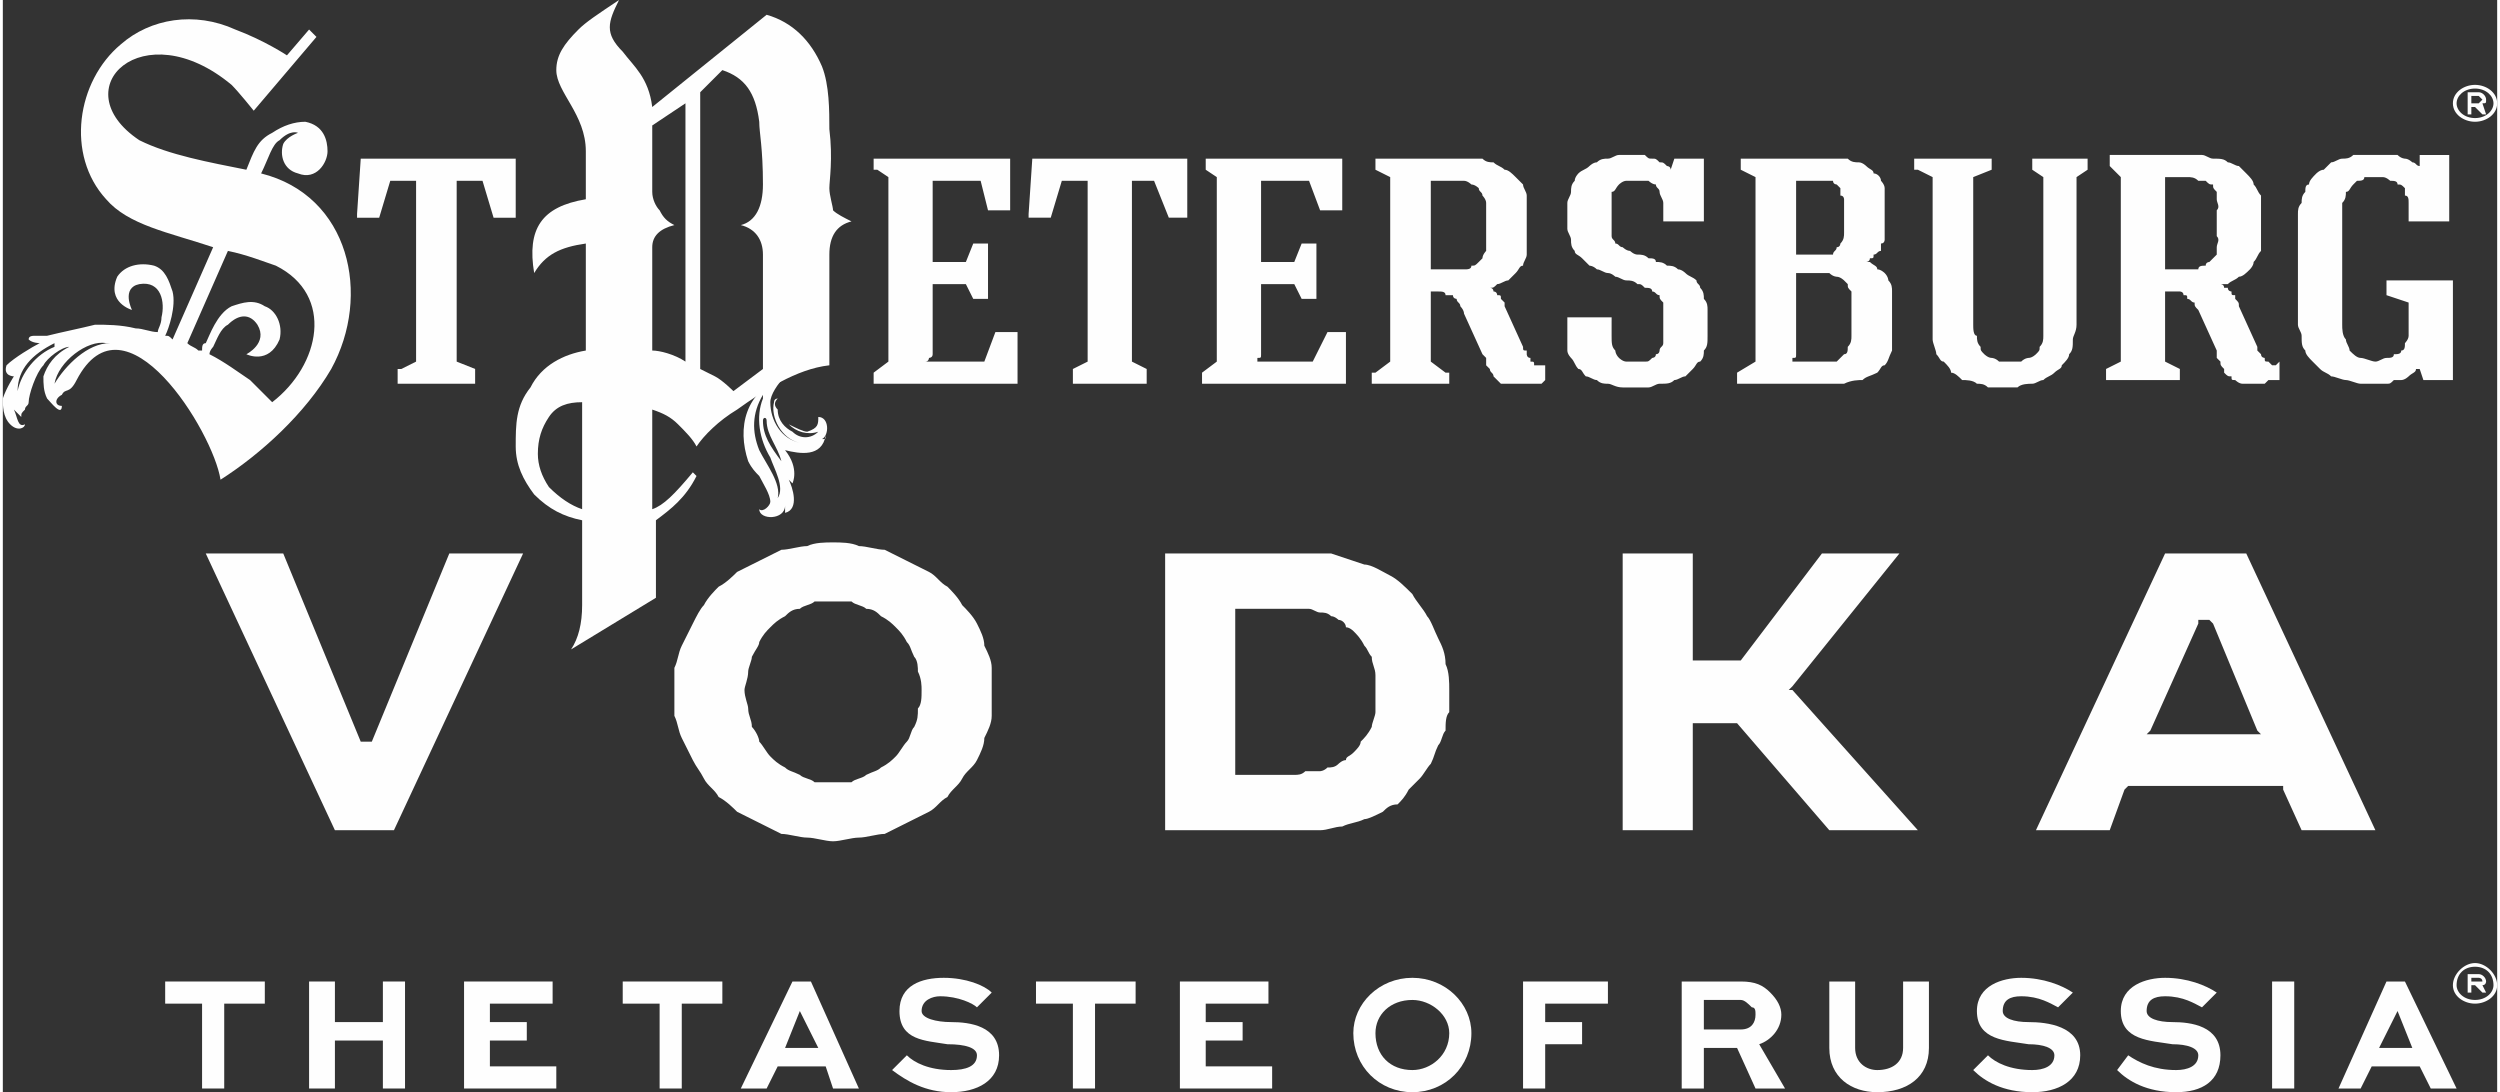 <?xml version="1.0" encoding="UTF-8"?>
<!DOCTYPE svg PUBLIC "-//W3C//DTD SVG 1.1//EN" "http://www.w3.org/Graphics/SVG/1.1/DTD/svg11.dtd">
<!-- Creator: CorelDRAW X7 -->
<svg xmlns="http://www.w3.org/2000/svg" xml:space="preserve" width="705px" height="308px" version="1.1" style="shape-rendering:geometricPrecision; text-rendering:geometricPrecision; image-rendering:optimizeQuality; fill-rule:evenodd; clip-rule:evenodd"
viewBox="0 0 676 296"
 xmlns:xlink="http://www.w3.org/1999/xlink">
 <rect x="0" y="0" width="676" height="296" fill="#333333" stroke="none"/>
 <defs>
  <style type="text/css">
   <![CDATA[
    .fil0 {fill:#FEFEFE}
    .fil1 {fill:#FEFEFE;fill-rule:nonzero}
   ]]>
  </style>
 </defs>
 <g id="Layer_x0020_1">
  <g id="_1266639083088">
   <path class="fil0" d="M121 150l-21 51 -1 0 0 0 -1 0 -1 0 0 0 -21 -51 -21 0 35 75 16 0 35 -75 -20 0zm61 37c0,2 0,5 0,7 1,2 1,4 2,6 1,2 2,4 3,6 1,2 2,3 3,5 1,2 3,3 4,5 2,1 4,3 5,4 2,1 4,2 6,3 2,1 4,2 6,3 2,0 5,1 7,1 2,0 5,1 7,1 2,0 5,-1 7,-1 2,0 5,-1 7,-1 2,-1 4,-2 6,-3 2,-1 4,-2 6,-3 2,-1 3,-3 5,-4 1,-2 3,-3 4,-5 1,-2 3,-3 4,-5 1,-2 2,-4 2,-6 1,-2 2,-4 2,-6 0,-2 0,-5 0,-7 0,-2 0,-4 0,-6 0,-2 -1,-4 -2,-6 0,-2 -1,-4 -2,-6 -1,-2 -3,-4 -4,-5 -1,-2 -3,-4 -4,-5 -2,-1 -3,-3 -5,-4 -2,-1 -4,-2 -6,-3 -2,-1 -4,-2 -6,-3 -2,0 -5,-1 -7,-1 -2,-1 -5,-1 -7,-1 -2,0 -5,0 -7,1 -2,0 -5,1 -7,1 -2,1 -4,2 -6,3 -2,1 -4,2 -6,3 -1,1 -3,3 -5,4 -1,1 -3,3 -4,5 -1,1 -2,3 -3,5 -1,2 -2,4 -3,6 -1,2 -1,4 -2,6 0,2 0,4 0,6zm19 0c0,-1 1,-3 1,-5 0,-1 1,-3 1,-4 1,-2 2,-3 2,-4 1,-2 2,-3 3,-4 1,-1 2,-2 4,-3 1,-1 2,-2 4,-2 1,-1 3,-1 4,-2 2,0 3,0 5,0 2,0 3,0 5,0 1,1 3,1 4,2 2,0 3,1 4,2 2,1 3,2 4,3 1,1 2,2 3,4 1,1 1,2 2,4 1,1 1,3 1,4 1,2 1,4 1,5 0,2 0,4 -1,5 0,2 0,3 -1,5 -1,1 -1,3 -2,4 -1,1 -2,3 -3,4 -1,1 -2,2 -4,3 -1,1 -2,1 -4,2 -1,1 -3,1 -4,2 -2,0 -3,0 -5,0 -2,0 -3,0 -5,0 -1,-1 -3,-1 -4,-2 -2,-1 -3,-1 -4,-2 -2,-1 -3,-2 -4,-3 -1,-1 -2,-3 -3,-4 0,-1 -1,-3 -2,-4 0,-2 -1,-3 -1,-5 0,-1 -1,-3 -1,-5zm149 38c3,0 5,0 7,0 2,0 4,-1 6,-1 2,-1 4,-1 6,-2 1,0 3,-1 5,-2 1,-1 2,-2 4,-2 1,-1 2,-2 3,-4 1,-1 2,-2 3,-3 1,-1 2,-3 3,-4 1,-2 1,-3 2,-5 1,-1 1,-3 2,-4 0,-2 0,-4 1,-5 0,-2 0,-4 0,-6 0,-2 0,-5 -1,-7 0,-3 -1,-5 -2,-7 -1,-2 -2,-5 -3,-6 -1,-2 -3,-4 -4,-6 -2,-2 -4,-4 -6,-5 -2,-1 -5,-3 -7,-3 -3,-1 -6,-2 -9,-3 -3,0 -6,0 -10,0l-35 0 0 75 35 0zm-16 -16l0 -43 0 -1 1 0 15 0c1,0 2,0 4,0 1,0 2,1 3,1 1,0 2,0 3,1 1,0 2,1 2,1 1,0 2,1 2,2 1,0 2,1 2,1 1,1 2,2 3,4 1,1 1,2 2,3 0,2 1,3 1,5 0,1 0,3 0,5 0,1 0,3 0,5 0,1 -1,3 -1,4 -1,2 -2,3 -3,4 0,1 -1,2 -2,3 -1,1 -2,1 -2,2 -1,0 -2,1 -2,1 -1,1 -2,1 -3,1 -1,1 -2,1 -2,1 -2,0 -3,0 -4,0 -1,1 -2,1 -3,1l-15 0 -1 0 0 -1zm124 -59l-19 0 0 75 19 0 0 -28 0 -1 1 0 11 0 0 0 0 0 25 29 24 0 -34 -38 -1 0 1 -1 29 -36 -21 0 -22 29 -1 0 0 0 -11 0 -1 0 0 -1 0 -28zm113 75l4 -11 1 -1 0 0 41 0 1 0 0 1 5 11 20 0 -35 -75 -22 0 -35 75 20 0zm24 -57l3 0 0 0 1 1 12 29 1 1 -2 0 -27 0 -2 0 1 -1 13 -29 0 -1 0 0z"/>
   <path class="fil0" d="M670 272c3,0 6,-2 6,-5 0,-3 -3,-6 -6,-6 -3,0 -6,3 -6,6 0,3 3,5 6,5zm0 -1c-3,0 -5,-2 -5,-4 0,-3 2,-5 5,-5 3,0 5,2 5,5 0,2 -2,4 -5,4zm-1 -2l0 -2 1 0 2 2 1 0 -1 -2c1,0 1,-1 1,-1 0,-1 -1,-2 -2,-2l-3 0 0 5 1 0zm2 -4c0,0 1,0 1,1 0,0 -1,0 -1,0l-2 0 0 -1 2 0z"/>
   <polygon class="fil1" points="44,272 54,272 54,295 60,295 60,272 71,272 71,266 44,266 "/>
   <polygon id="1" class="fil1" points="90,295 90,282 103,282 103,295 109,295 109,266 103,266 103,277 90,277 90,266 83,266 83,295 "/>
   <polygon id="2" class="fil1" points="142,277 132,277 132,272 149,272 149,266 125,266 125,295 150,295 150,289 132,289 132,282 142,282 "/>
   <polygon id="3" class="fil1" points="168,272 178,272 178,295 184,295 184,272 195,272 195,266 168,266 "/>
   <path id="4" class="fil1" d="M200 295l7 0 3 -6 13 0 2 6 7 0 -13 -29 -5 0 -14 29zm16 -21l0 0 5 10 -9 0 4 -10z"/>
   <path id="5" class="fil1" d="M268 269c-2,-2 -7,-4 -13,-4 -6,0 -12,2 -12,9 0,8 7,8 13,9 5,0 8,1 8,3 0,3 -3,4 -7,4 -6,0 -10,-2 -12,-4l-4 4c4,3 9,6 16,6 7,0 13,-3 13,-10 0,-8 -8,-9 -13,-9 -4,0 -8,-1 -8,-3 0,-3 3,-4 5,-4 5,0 9,2 10,3l4 -4z"/>
   <polygon id="6" class="fil1" points="280,272 290,272 290,295 296,295 296,272 307,272 307,266 280,266 "/>
   <polygon id="7" class="fil1" points="336,277 326,277 326,272 343,272 343,266 319,266 319,295 344,295 344,289 326,289 326,282 336,282 "/>
   <path id="8" class="fil1" d="M366 280c0,9 7,16 16,16 9,0 16,-7 16,-16 0,-8 -7,-15 -16,-15 -9,0 -16,7 -16,15zm6 0c0,-5 4,-9 10,-9 5,0 10,4 10,9 0,6 -5,10 -10,10 -6,0 -10,-4 -10,-10z"/>
   <polygon id="9" class="fil1" points="418,295 418,283 428,283 428,277 418,277 418,272 435,272 435,266 412,266 412,295 "/>
   <path id="10" class="fil1" d="M461 295l0 -11 9 0 5 11 8 0 -7 -12c3,-1 6,-4 6,-8 0,-2 -1,-4 -3,-6 -2,-2 -4,-3 -8,-3l-16 0 0 29 6 0zm10 -24c1,0 2,1 3,2 1,0 1,1 1,2 0,2 -1,4 -4,4l-10 0 0 -8 10 0z"/>
   <path id="11" class="fil1" d="M515 266l0 18c0,4 -3,6 -7,6 -3,0 -6,-2 -6,-6l0 -18 -7 0 0 18c0,8 6,12 13,12 8,0 14,-4 14,-12l0 -18 -7 0z"/>
   <path id="12" class="fil1" d="M561 269c-3,-2 -8,-4 -14,-4 -5,0 -12,2 -12,9 0,8 8,8 14,9 4,0 7,1 7,3 0,3 -3,4 -6,4 -6,0 -10,-2 -12,-4l-4 4c3,3 8,6 16,6 7,0 13,-3 13,-10 0,-8 -9,-9 -14,-9 -4,0 -7,-1 -7,-3 0,-3 2,-4 5,-4 5,0 8,2 10,3l4 -4z"/>
   <path id="13" class="fil1" d="M600 269c-3,-2 -8,-4 -14,-4 -5,0 -12,2 -12,9 0,8 8,8 14,9 4,0 7,1 7,3 0,3 -3,4 -6,4 -6,0 -10,-2 -13,-4l-3 4c3,3 8,6 16,6 7,0 12,-3 12,-10 0,-8 -8,-9 -13,-9 -4,0 -7,-1 -7,-3 0,-3 2,-4 5,-4 5,0 8,2 10,3l4 -4z"/>
   <polygon id="14" class="fil1" points="621,295 621,266 615,266 615,295 "/>
   <path id="15" class="fil1" d="M633 295l6 0 3 -6 13 0 3 6 7 0 -14 -29 -5 0 -13 29zm16 -21l0 0 4 10 -9 0 5 -10z"/>
   <g>
    <polygon class="fil0" points="133,59 130,49 123,49 123,98 128,100 128,100 128,101 128,104 128,104 127,104 121,104 114,104 108,104 107,104 107,104 107,101 107,100 108,100 112,98 112,49 105,49 102,59 102,59 101,59 97,59 96,59 96,58 97,43 97,43 97,43 138,43 139,43 139,43 139,58 139,59 139,59 134,59 133,59 "/>
    <path class="fil0" d="M275 90l0 14 -20 0 -19 0 0 0 0 0 0 -3 0 0 0 0 4 -3 0 -25 0 -25 -3 -2 -1 0 0 -1 0 -2 0 0 1 0 12 0 12 0 12 0 0 0 0 0 0 14 0 0 0 0 -5 0 -1 0 0 0 -2 -8 -13 0 0 11 0 11 9 0 2 -5 0 0 1 0 3 0 0 0 0 0 0 5 0 5 0 5 0 0 0 0 -3 0 -1 0 0 0 -2 -4 -9 0 0 9 0 9 0 0c0,1 0,1 0,1l0 0c0,1 -1,1 -1,1l0 0c0,0 0,1 -1,1 0,0 0,0 0,0l8 0 8 0 3 -8 0 0 1 0 4 0 1 0 0 0zm41 -31l-4 -10 -6 0 0 49 4 2 0 0 0 1 0 3 0 0 0 0 -7 0 -7 0 -6 0 0 0 0 0 0 -3 0 -1 0 0 4 -2 0 -49 -7 0 -3 10 0 0 0 0 -5 0 -1 0 0 -1 1 -15 0 0 0 0 42 0 0 0 0 0 0 15 0 1 0 0 -5 0 0 0 0 0zm48 31l0 14 -1 0 0 0 -19 0 -19 0 0 0 0 0 0 -3 0 0 0 0 4 -3 0 -25 0 -25 -3 -2 0 0 0 -1 0 -2 0 0 0 0 24 0 12 0 1 0 0 0 0 14 0 0 -1 0 -5 0 0 0 0 0 -3 -8 -13 0 0 11 0 11 9 0 2 -5 1 0 0 0 3 0 0 0 0 0 0 5 0 5 0 5 0 0 0 0 -3 0 0 0 -1 0 -2 -4 -9 0 0 9 0 9 0 0c0,1 0,1 0,1l0 0c0,1 0,1 -1,1l0 0c0,0 0,1 0,1 0,0 0,0 0,0l7 0 8 0 4 -8 0 0 0 0 4 0 1 0 0 0zm32 -41c-1,0 -2,0 -3,0l-6 0 0 6 0 6 0 6 0 6 6 0c1,0 2,0 3,0 1,0 2,0 2,-1l0 0c1,0 1,0 2,-1 0,0 1,-1 1,-1l0 0c0,-1 1,-2 1,-2 0,-1 0,-2 0,-3l0 0 0 -8 0 0c0,-1 0,-2 0,-2 0,-1 -1,-2 -1,-2 0,-1 -1,-1 -1,-2l0 0c0,0 -1,-1 -2,-1 0,0 -1,-1 -2,-1l0 0zm6 48l-1 -1 0 0 -5 -11 0 0c0,-1 -1,-2 -1,-2 0,-1 -1,-1 -1,-2 0,0 -1,0 -1,-1 -1,0 -1,0 -2,0l0 0c0,-1 -1,-1 -2,-1 0,0 -1,0 -2,0l0 4 0 6 0 5 0 4 4 3 1 0 0 0 0 3 0 0 -1 0 -6 0 -7 0 -6 0 -1 0 0 0 0 -3 0 0 1 0 4 -3 0 -25 0 -25 -4 -2 0 0 0 0 0 -3 0 0 1 0 20 0 0 0c1,0 3,0 4,0 1,0 3,0 4,0 1,1 2,1 3,1 1,1 2,1 3,2l0 0c1,0 2,1 3,2 1,1 1,1 2,2 0,1 1,2 1,3 0,2 0,3 0,4l0 0 0 8 0 0c0,1 0,2 0,4 0,1 -1,2 -1,3 -1,0 -1,1 -2,2l0 0c-1,1 -1,1 -2,2l0 0c-1,0 -2,1 -3,1 -1,1 -1,1 -2,1 0,0 0,0 0,0 1,0 1,1 1,1l0 0c1,0 1,1 1,1 1,0 1,0 1,1l0 0c0,0 1,1 1,1l0 0c0,0 0,1 0,1l0 0 5 11 0 0c0,1 0,1 1,1 0,1 0,1 0,1l0 0c0,0 0,1 1,1l0 0c0,0 0,1 0,1l0 0c1,0 1,0 1,1 0,0 1,0 1,0l0 0c0,0 0,0 1,0 0,0 0,0 1,0l0 0 0 1 0 3 0 0 0 0c0,0 -1,1 -1,1 -1,0 -1,0 -1,0l0 0c-1,0 -1,0 -2,0 0,0 -1,0 -1,0l0 0c-1,0 -1,0 -1,0 -1,0 -1,0 -2,0l0 0c0,0 -1,0 -2,0 -1,0 -1,0 -2,0 0,0 -1,-1 -1,-1l0 0c0,0 -1,-1 -1,-1l0 0c0,-1 -1,-1 -1,-2 0,0 0,0 -1,-1l0 0c0,-1 0,-1 0,-2zm34 -10l0 4 0 0c0,2 0,3 1,4 0,0 0,1 1,2l0 0c0,0 1,1 2,1 1,0 2,0 3,0 1,0 1,0 2,0 1,0 1,0 2,-1l0 0c0,0 1,0 1,-1 1,0 1,-1 1,-1l0 0c0,-1 1,-1 1,-2 0,0 0,-1 0,-2l0 -7 0 0c0,-1 0,-1 0,-2 -1,-1 -1,-1 -1,-2 -1,0 -1,-1 -2,-1 0,-1 -1,-1 -2,-1 -1,-1 -1,-1 -2,-1 -1,-1 -2,-1 -3,-1l0 0c-1,0 -2,-1 -3,-1 0,0 -1,-1 -2,-1l0 0c-1,0 -2,-1 -3,-1 -1,-1 -2,-1 -2,-1l0 0c-1,-1 -2,-2 -2,-2 -1,-1 -2,-1 -2,-2l0 0c-1,-1 -1,-2 -1,-3 0,-1 -1,-2 -1,-3l0 0 0 -7 0 0c0,-1 1,-2 1,-3 0,-1 0,-2 1,-3 0,-1 1,-2 1,-2 1,-1 2,-1 3,-2 0,0 1,-1 2,-1 1,-1 2,-1 3,-1l0 0c1,0 2,-1 3,-1 1,0 2,0 3,0l0 0c1,0 3,0 4,0 1,1 1,1 2,1 1,0 1,0 2,1 1,0 1,0 2,1 0,0 1,0 1,1l1 -3 0 0 1 0 6 0 1 0 0 0 0 8 0 8 0 1 -1 0 -10 0 0 0 0 -1 0 -4 0 0c0,-1 -1,-2 -1,-3 0,-1 -1,-1 -1,-2 -1,0 -2,-1 -2,-1 -1,0 -2,0 -3,0l0 0c-2,0 -3,0 -3,0 -1,0 -2,1 -2,1l0 0c-1,1 -1,2 -2,2l0 0c0,1 0,2 0,3l0 7 0 0c0,1 0,2 0,2 0,1 1,1 1,2 1,0 1,1 2,1 0,0 1,1 2,1 0,0 1,1 2,1 1,0 2,0 3,1l0 0c1,0 2,0 2,1 1,0 2,0 3,1l0 0c1,0 2,0 3,1 1,0 2,1 2,1l0 0c1,1 2,1 3,2l0 0c0,1 1,1 1,2l0 0c1,1 1,2 1,3 1,1 1,2 1,3l0 0 0 7 0 0c0,2 0,3 -1,4 0,1 0,2 -1,3l0 0c-1,0 -1,1 -2,2 -1,1 -1,1 -2,2l0 0c-1,0 -2,1 -3,1 -1,1 -2,1 -4,1l0 0c-1,0 -2,1 -3,1 -1,0 -2,0 -4,0 -1,0 -2,0 -3,0 -2,0 -3,-1 -4,-1 -1,0 -2,0 -3,-1 -1,0 -2,-1 -3,-1 -1,-1 -1,-2 -2,-2 -1,-1 -1,-2 -2,-3l0 0c0,0 -1,-1 -1,-2 0,-1 0,-3 0,-4l0 0 0 -4 0 -1 0 0 12 0 0 0 0 1zm76 -8c0,0 0,1 0,2l0 0 0 10c0,2 0,3 0,4 -1,2 -1,3 -2,4 -1,0 -1,1 -2,2 -2,1 -3,1 -4,2 -1,0 -3,0 -5,1 -1,0 -3,0 -5,0l0 0 -23 0 -1 0 0 0 0 -3 0 0 0 0 5 -3 0 -25 0 -25 -4 -2 0 0 0 0 0 -3 0 0 0 0 23 0 0 0c1,0 2,0 3,0 1,0 2,0 3,0l0 0c1,1 2,1 3,1 1,0 2,1 2,1l0 0c1,1 2,1 2,2l0 0c1,0 2,1 2,2l0 0c0,0 1,1 1,2 0,1 0,2 0,3l0 0 0 9c0,1 0,1 0,2 0,0 0,1 -1,1 0,1 0,1 0,2l0 0c-1,0 -1,1 -2,1l0 0c0,1 0,1 -1,1l0 0c0,1 -1,1 -1,1 1,0 1,0 1,0 1,1 2,1 2,2l0 0c1,0 2,1 2,1 1,1 1,2 1,2l0 0c1,1 1,2 1,3zm-27 19c0,0 -1,0 -1,0l10 0 0 0c1,0 2,0 3,0 1,-1 1,-1 2,-2l0 0c1,0 1,-1 1,-2 1,-1 1,-2 1,-3l0 0 0 -10 0 0c0,-1 0,-1 0,-2 -1,-1 -1,-1 -1,-2l0 0c0,0 -1,-1 -1,-1 0,0 -1,-1 -2,-1 0,0 -1,0 -2,-1 0,0 -1,0 -2,0l-7 0 0 7 0 7 0 7 0 0c0,1 0,1 0,1 0,1 0,1 -1,1 0,0 0,1 0,1zm5 -29l3 0 0 0c1,0 2,0 3,0 0,-1 1,-1 1,-2l0 0c1,0 1,-1 1,-1 1,-1 1,-2 1,-3l0 0 0 -9c0,0 0,-1 -1,-1 0,-1 0,-1 0,-2l0 0c0,0 0,0 -1,-1 0,0 -1,0 -1,-1 0,0 -1,0 -1,0 -1,0 -1,0 -2,0l0 0 -7 0 0 6 0 7 0 7 2 0 2 0zm51 29c1,0 2,0 3,0l0 0c1,0 2,0 3,0 1,-1 2,-1 2,-1l0 0c1,0 2,-1 2,-1 1,-1 1,-1 1,-2l0 0c1,-1 1,-2 1,-3 0,-1 0,-2 0,-3l0 -40 -3 -2 0 0 0 0 0 -3 0 0 0 0 15 0 0 0 0 0 0 3 0 0 0 0 -3 2 0 40 0 0c0,2 -1,3 -1,4 0,2 0,3 -1,4l0 0c0,1 -1,2 -2,3 0,1 -1,1 -2,2 -1,1 -2,1 -3,2 -1,0 -2,1 -3,1l0 0c-1,0 -3,0 -4,1 -1,0 -2,0 -4,0l0 0c-1,0 -2,0 -4,0 -1,-1 -2,-1 -3,-1 -1,-1 -3,-1 -4,-1 -1,-1 -2,-2 -3,-2 0,-1 -1,-2 -2,-3l0 0c-1,0 -1,-1 -2,-2 0,-1 -1,-3 -1,-4 0,-1 0,-2 0,-4l0 0 0 -40 -4 -2 -1 0 0 0 0 -3 0 0 1 0 19 0 1 0 0 0 0 3 0 0 0 0 -5 2 0 40c0,1 0,3 1,3 0,1 0,2 1,3l0 0c0,1 0,1 1,2l0 0c0,0 1,1 2,1 0,0 1,0 2,1zm54 -49c-1,-1 -2,-1 -3,-1l-6 0 0 6 0 7 0 6 0 6 6 0c1,0 2,0 3,0 0,-1 1,-1 2,-1l0 0c0,-1 1,-1 1,-1 1,-1 1,-1 2,-2l0 0c0,-1 0,-1 0,-2 0,-1 1,-2 0,-3l0 0 0 -7 0 0c1,-1 0,-2 0,-3 0,-1 0,-1 0,-2 -1,-1 -1,-1 -1,-2l0 0c-1,0 -1,0 -2,-1 -1,0 -1,0 -2,0l0 0zm5 48l0 -2 0 0 -5 -11 0 0c-1,-1 -1,-1 -1,-2 -1,0 -1,-1 -2,-1 0,-1 0,-1 -1,-1 0,-1 -1,-1 -1,-1l0 0c-1,0 -1,0 -2,0 -1,0 -2,0 -2,0l0 4 0 5 0 5 0 5 4 2 0 0 0 0 0 3 0 0 0 0 -7 0 -6 0 -7 0 0 0 0 0 0 -3 0 0 0 0 4 -2 0 -25 0 -25 -3 -3 0 0 0 0 0 -2 0 -1 0 0 21 0 0 0c1,0 2,0 4,0 1,0 2,1 3,1 2,0 3,0 4,1 1,0 2,1 3,1l0 0c1,1 2,2 2,2 1,1 2,2 2,3 1,1 1,2 2,3 0,1 0,2 0,4l0 0 0 7 0 0c0,2 0,3 0,4 -1,1 -1,2 -2,3 0,1 -1,2 -1,2l0 0c-1,1 -2,2 -3,2l0 0c-1,1 -2,1 -3,2 0,0 -1,0 -2,0 0,0 1,0 1,1 0,0 1,0 1,0l0 0c0,1 1,1 1,1 0,1 0,1 1,1l0 0c0,1 0,1 0,1l0 0c1,1 1,1 1,2l0 0 5 11 0 0c0,0 0,0 0,1 0,0 0,0 1,1l0 0c0,0 0,0 0,0l0 0c0,1 1,1 1,1l0 0c0,1 0,1 1,1 0,0 0,0 0,0l0 0c1,1 1,1 1,1 1,0 1,0 1,0l1 -1 0 1 0 3 0 1 0 0c-1,0 -1,0 -2,0 0,0 0,0 -1,0l0 0c0,0 -1,1 -1,1 -1,0 -1,0 -2,0l0 0c0,0 0,0 -1,0 0,0 -1,0 -1,0l0 0c-1,0 -2,0 -2,0 -1,0 -2,-1 -2,-1 -1,0 -1,0 -1,-1l0 0c-1,0 -1,0 -2,-1l0 0c0,0 0,-1 0,-1 -1,-1 -1,-1 -1,-2l0 0c0,0 -1,-1 -1,-1zm34 -42c0,1 0,2 0,3l0 0 0 15 0 15 0 0c0,1 0,3 1,4 0,1 1,2 1,3 1,1 2,2 3,2 1,0 3,1 4,1 1,0 2,-1 3,-1 1,0 2,0 2,-1l0 0c1,0 2,0 2,-1 1,0 1,-1 1,-2l0 0c0,0 1,-1 1,-2 0,-1 0,-1 0,-2l0 0 0 -7 -6 -2 0 -1 0 0 0 -2 0 -1 1 0 16 0 1 0 0 1 0 26 0 0 -1 0 -6 0 -1 0 0 0 -1 -3c0,0 0,0 -1,0 0,1 -1,1 -2,2 0,0 -1,1 -2,1l0 0c0,0 -1,0 -2,0 -1,1 -1,1 -2,1 -1,0 -2,0 -3,0 -1,0 -3,0 -4,0 -1,0 -3,-1 -4,-1l0 0c-1,0 -3,-1 -4,-1l0 0c-1,-1 -2,-1 -3,-2l0 0c-1,-1 -1,-1 -2,-2 -1,-1 -2,-2 -2,-3 -1,-1 -1,-2 -1,-4 0,-1 -1,-2 -1,-3l0 0 0 -15 0 -15 0 0c0,-1 0,-2 1,-3l0 0c0,-1 0,-2 1,-3 0,-1 0,-2 1,-2 0,-1 1,-2 2,-3l0 0c0,0 1,-1 2,-1 1,-1 1,-1 2,-2l0 0c1,0 2,-1 3,-1 1,0 2,0 3,-1l0 0c1,0 2,0 3,0 1,0 2,0 3,0l0 0c0,0 1,0 2,0 1,0 1,0 2,0 1,0 2,0 2,0 1,1 2,1 2,1l0 0c1,0 2,1 2,1 1,0 1,1 2,1l0 -3 0 0 1 0 7 0 0 0 0 1 0 16 0 1 0 0 -11 0 0 0 0 -1 0 -4 0 0c0,-1 0,-2 -1,-2 0,-1 0,-2 0,-2l0 0c-1,-1 -1,-1 -2,-1 0,-1 -1,-1 -2,-1l0 0c0,0 -1,-1 -2,-1 -1,0 -1,0 -2,0l0 0c-1,0 -2,0 -3,0 0,1 -1,1 -2,1 0,0 -1,1 -1,1 -1,1 -1,2 -2,2l0 0c0,1 0,2 -1,3z"/>
    <path class="fil0" d="M28 54c6,7 17,9 29,13l0 0 -11 25c-1,-1 -1,-1 -2,-1 1,-2 3,-8 2,-12l0 0c-1,-3 -2,-6 -5,-7l0 0c-4,-1 -8,0 -10,3l0 0c-3,7 4,9 4,9l0 0c0,0 -3,-6 2,-7l0 0c6,-1 7,5 6,9 0,2 -1,3 -1,4l0 0c-2,0 -4,-1 -6,-1 -4,-1 -8,-1 -11,-1l0 0c-4,1 -9,2 -13,3l0 0c-1,0 -2,0 -3,0l0 0c-1,0 -2,0 -2,1l0 0c1,1 3,1 3,1l0 0c-2,1 -7,4 -9,6l0 0c-1,3 2,3 2,3l0 0c0,0 -2,3 -3,6l0 0c0,2 0,5 2,7l0 0c2,2 4,1 4,0l0 0c-2,1 -2,-2 -3,-4l0 0c1,1 1,1 2,2l0 0c0,-1 0,-1 1,-2l0 0c0,-1 1,-1 1,-2l0 0c0,-2 2,-8 4,-10l0 0c1,-2 5,-5 7,-5l0 0c-4,2 -6,5 -7,8l0 0c0,2 0,4 1,6l0 0c1,1 4,5 4,2l0 0c-2,0 -2,-2 0,-3l0 0c1,-2 2,0 4,-4l0 0c13,-25 37,14 39,27 11,-7 23,-18 30,-30 11,-20 5,-47 -19,-53l0 0c2,-4 3,-8 5,-9l0 0c3,-3 5,-2 5,-2l0 0c0,0 -3,1 -4,3l0 0c-1,3 0,7 4,8l0 0c5,2 8,-3 8,-6l0 0c0,-3 -1,-7 -6,-8l0 0c-3,0 -6,1 -9,3l0 0c-4,2 -5,5 -7,10l0 0c-10,-2 -21,-4 -29,-8l0 0c-21,-14 1,-35 25,-15l0 0c2,2 6,7 6,7l0 0 17 -20 -2 -2 -6 7c0,0 -6,-4 -14,-7 -11,-5 -23,-3 -31,4 -12,10 -15,30 -4,42zm39 49c-3,-2 -7,-5 -11,-7 0,-1 1,-2 1,-2l0 0c1,-2 2,-5 4,-6l0 0c3,-3 6,-3 8,0l0 0c3,5 -3,8 -3,8l0 0c0,0 6,3 9,-4l0 0c1,-4 -1,-8 -4,-9l0 0c-3,-2 -6,-1 -9,0l0 0c-4,2 -6,8 -7,10l0 0c-1,0 -1,1 -1,2l-1 0c-1,-1 -2,-1 -3,-2l11 -25c5,1 10,3 13,4 16,8 12,27 -1,37l0 0c-1,-1 -3,-3 -6,-6zm-53 1c1,-6 9,-12 14,-11l0 0 1 0c-6,0 -12,6 -15,11l0 0c0,0 0,0 0,0l0 0c0,0 0,0 0,0zm-10 2c0,-6 4,-10 10,-13l0 0c0,0 0,1 0,1l0 0c-5,2 -9,7 -10,12l0 0c0,0 0,0 0,0l0 0c0,0 0,0 0,0z"/>
    <g>
     <path class="fil0" d="M156 8c-4,4 -6,7 -6,11l0 0c0,6 8,12 8,22l0 0 0 13c-12,2 -16,8 -14,20l0 0c3,-5 7,-7 14,-8l0 0 0 29c-6,1 -12,4 -15,10l0 0c-4,5 -4,10 -4,16l0 0c0,5 2,9 5,13l0 0c4,4 8,6 13,7l0 0 0 23c0,5 -1,9 -3,12l23 -14 0 -21c4,-3 8,-6 11,-12l0 0 -1 -1c-5,6 -8,9 -11,10l0 0 0 -27c3,1 5,2 7,4l0 0c2,2 4,4 5,6l0 0c2,-3 6,-7 11,-10 7,-5 16,-11 25,-12l0 0 0 -30c0,-5 2,-8 6,-9l0 0c-2,-1 -4,-2 -5,-3l0 0c0,-1 -1,-4 -1,-6l0 0c0,-2 1,-8 0,-16 0,-5 0,-12 -2,-17l0 0c-3,-7 -8,-12 -15,-14l0 0 -31 25c-1,-8 -5,-11 -8,-15l0 0c-5,-5 -4,-8 -1,-14l0 0c-6,4 -9,6 -11,8zm37 94c0,0 -2,-1 -4,-2l0 0 0 -75 6 -6c6,2 9,6 10,14l0 0c0,3 1,7 1,17l0 0c0,6 -2,10 -6,11l0 0c4,1 6,4 6,8l0 0 0 31 -8 6c0,0 -3,-3 -5,-4zm-17 -7l0 -28c0,-3 2,-5 6,-6l0 0c-2,-1 -3,-2 -4,-4l0 0c-1,-1 -2,-3 -2,-5l0 0 0 -18 9 -6 0 70c-3,-2 -7,-3 -9,-3zm-28 37c-2,-3 -3,-6 -3,-9l0 0c0,-4 1,-7 3,-10l0 0c2,-3 5,-4 9,-4l0 0 0 0 0 29c-3,-1 -6,-3 -9,-6z"/>
     <path class="fil0" d="M202 125l0 0c1,2 2,3 3,4l0 0c1,2 3,5 3,7l0 0c0,1 -2,3 -3,2l0 0c0,3 7,3 7,-1l0 0c0,1 0,1 0,2l0 0c4,-1 2,-7 1,-9l0 0c0,0 1,1 1,1l0 0c0,0 2,-4 -2,-9l0 0c4,1 10,2 11,-4l0 0c0,1 0,1 -1,1l0 0c2,-1 2,-6 -1,-6l0 0c0,2 0,3 -3,4l0 0c-1,0 -3,-1 -5,-2l0 0c2,2 5,3 8,2l0 0c0,0 0,0 0,0l0 0c-2,2 -5,2 -7,0l0 0c-2,-1 -4,-3 -4,-6l0 0c-1,-1 -1,-2 0,-3l0 0c0,0 -1,0 -1,1l0 0c-1,4 2,10 7,11l0 0c0,0 0,0 0,0l0 0c-5,-1 -8,-6 -8,-11l0 0c0,-2 2,-5 4,-7l0 0c-11,4 -13,14 -10,23zm8 10c1,-4 -3,-9 -5,-13l0 0c-2,-5 -2,-10 1,-15l0 0c0,0 0,0 0,0l0 0c0,0 0,0 0,1l0 0c-2,5 -1,11 2,16l0 0c1,3 4,8 2,11l0 0c0,0 0,0 0,0l0 0c0,0 0,0 0,0zm1 -10c-3,-4 -5,-7 -5,-11l0 0c0,-1 1,-1 1,0l0 0c0,4 3,7 4,11l0 0c0,0 0,0 0,0l0 0c0,0 0,0 0,0z"/>
    </g>
   </g>
   <path class="fil0" d="M670 33c3,0 6,-2 6,-5 0,-3 -3,-5 -6,-5 -3,0 -6,2 -6,5 0,3 3,5 6,5zm0 -1c-3,0 -5,-2 -5,-4 0,-2 2,-4 5,-4 3,0 5,2 5,4 0,2 -2,4 -5,4zm-1 -1l0 -2 1 0 2 2 1 0 -1 -3c1,0 1,0 1,-1 0,-1 -1,-2 -2,-2l-3 0 0 6 1 0zm2 -5c0,0 1,1 1,1 0,0 -1,1 -1,1l-2 0 0 -2 2 0z"/>
  </g>
 </g>
</svg>
